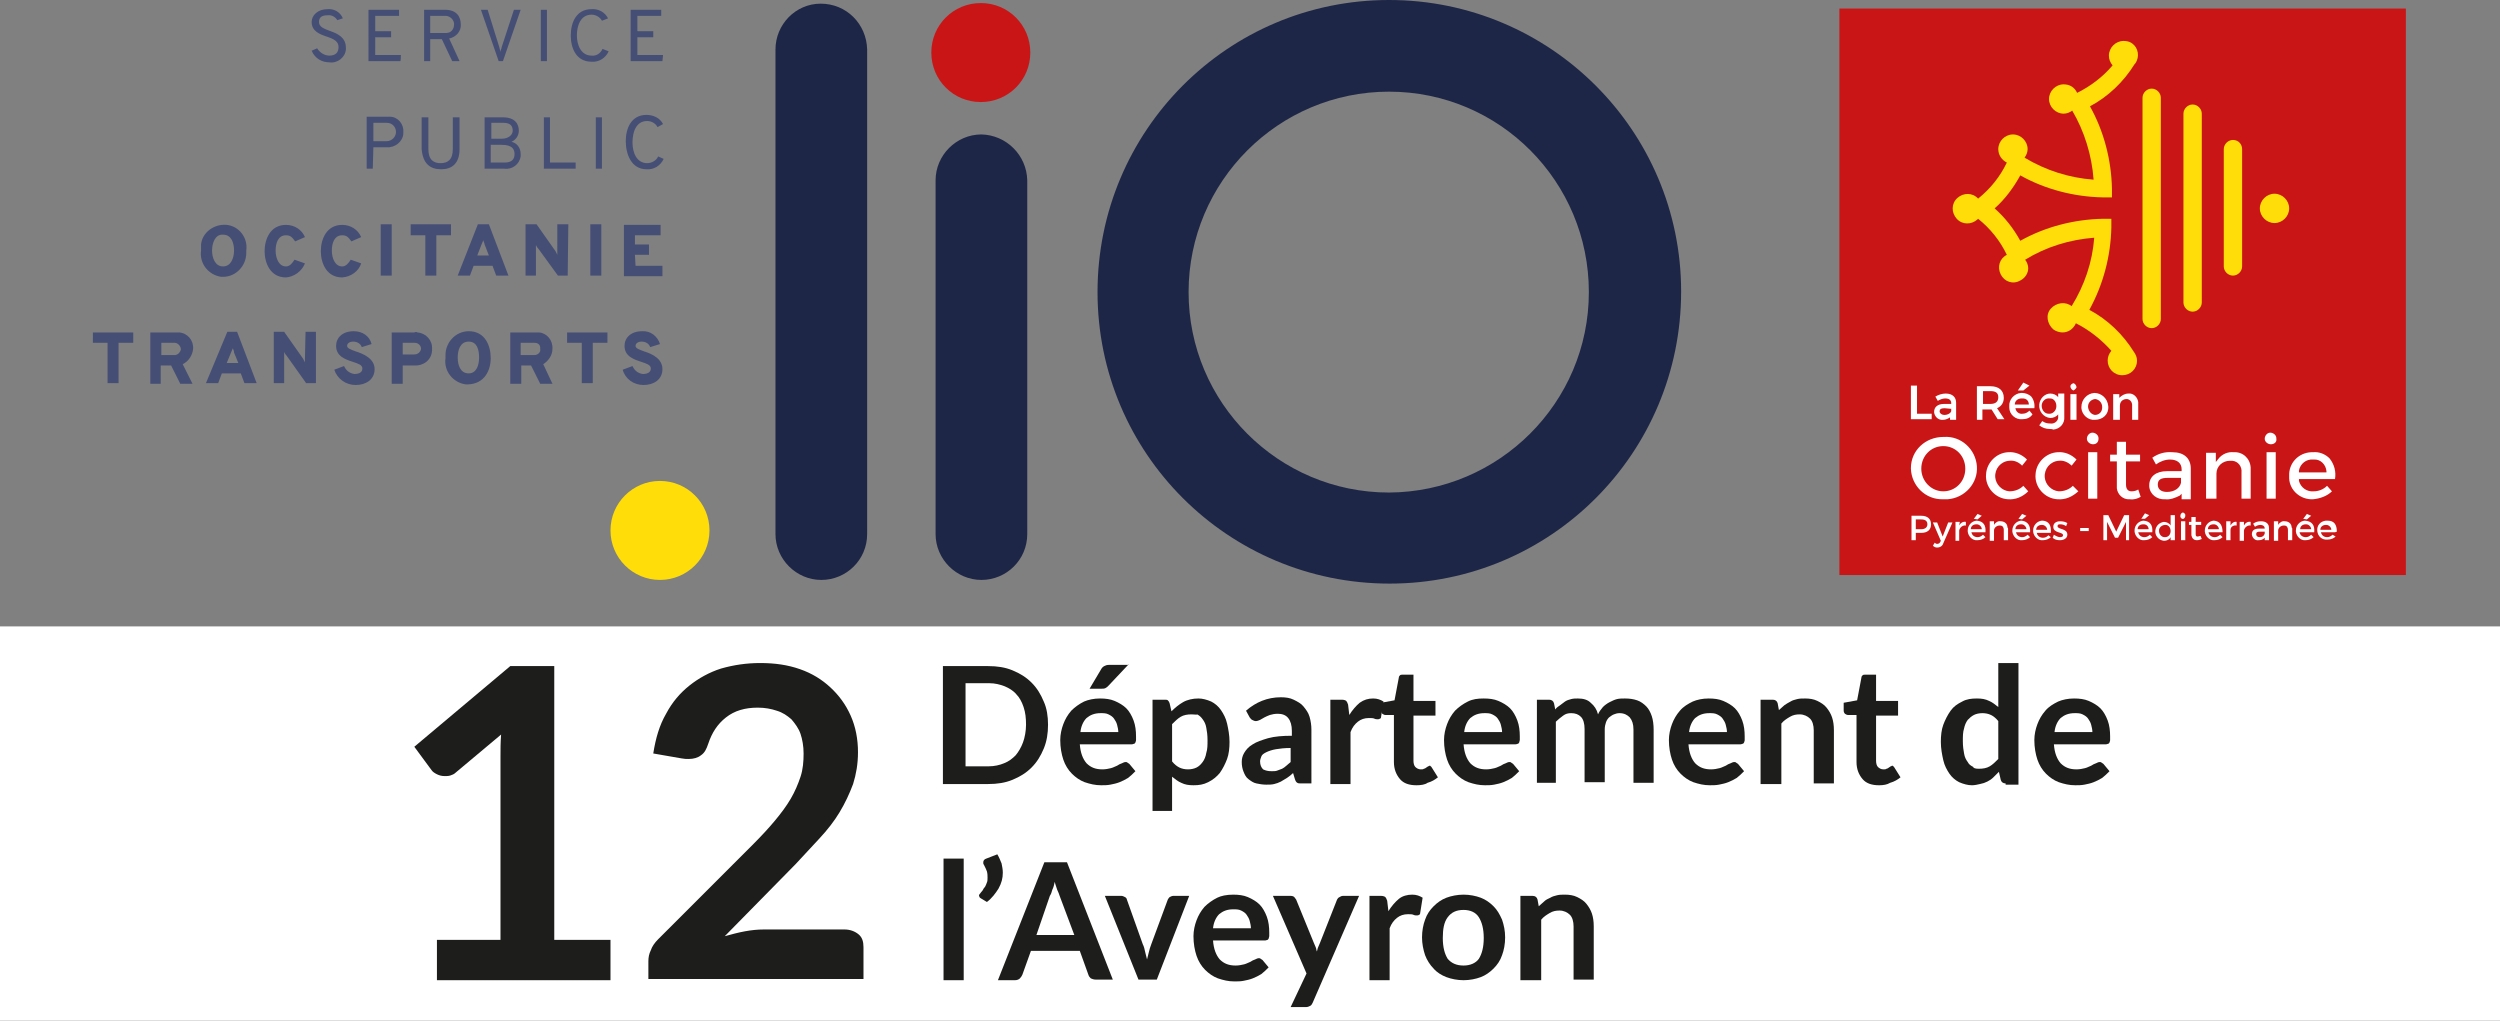 <?xml version="1.0" encoding="utf-8"?>
<!-- Generator: Adobe Illustrator 27.8.0, SVG Export Plug-In . SVG Version: 6.00 Build 0)  -->
<svg version="1.1" id="Calque_1" xmlns="http://www.w3.org/2000/svg" xmlns:xlink="http://www.w3.org/1999/xlink" x="0px" y="0px"
	 viewBox="0 0 409.1 167" style="enable-background:new 0 0 409.1 167;" xml:space="preserve">
<rect x="0" y="0" width="409.1" height="167" fill="#808080" stroke="none"/>
<style type="text/css">
	.st0{fill:#FFFFFF;}
	.st1{enable-background:new    ;}
	.st2{fill:#1D1D1B;}
	.st3{fill:#CA1517;}
	.st4{fill:#FFDD08;}
	.st5{fill:#454E75;}
	.st6{fill:#1D2646;}
</style>
<g id="a">
</g>
<g id="b">
	<g id="c">
		<rect y="102.5" class="st0" width="409.1" height="64.5"/>
	</g>
	<g id="d">
		<g id="e">
			<g class="st1">
				<path class="st2" d="M171.5,118.6c0,1.4-0.2,2.7-0.7,3.9c-0.5,1.2-1.1,2.2-2,3.1c-0.9,0.9-1.9,1.5-3.1,2c-1.2,0.5-2.5,0.7-4,0.7
					h-7.4v-19.3h7.4c1.5,0,2.8,0.2,4,0.7c1.2,0.5,2.2,1.1,3.1,2s1.5,1.9,2,3.1C171.3,115.9,171.5,117.2,171.5,118.6z M167.9,118.6
					c0-1.1-0.1-2-0.4-2.9s-0.7-1.6-1.2-2.1c-0.5-0.6-1.2-1-1.9-1.3c-0.8-0.3-1.6-0.5-2.5-0.5H158v13.6h3.8c0.9,0,1.8-0.2,2.5-0.5
					c0.8-0.3,1.4-0.8,1.9-1.3c0.5-0.6,0.9-1.3,1.2-2.1S167.9,119.6,167.9,118.6z"/>
			</g>
			<g class="st1">
				<path class="st2" d="M180,114.3c0.9,0,1.7,0.1,2.4,0.4s1.4,0.7,1.9,1.2c0.5,0.5,0.9,1.2,1.2,2c0.3,0.8,0.4,1.7,0.4,2.6
					c0,0.2,0,0.5,0,0.6c0,0.2-0.1,0.3-0.1,0.4c-0.1,0.1-0.1,0.2-0.2,0.2c-0.1,0-0.2,0.1-0.4,0.1h-8.5c0.1,1.4,0.5,2.4,1.1,3.1
					c0.7,0.7,1.5,1,2.6,1c0.5,0,1-0.1,1.4-0.2s0.7-0.3,1-0.4c0.3-0.2,0.5-0.3,0.8-0.4c0.2-0.1,0.4-0.2,0.6-0.2c0.1,0,0.2,0,0.3,0.1
					c0.1,0.1,0.2,0.1,0.3,0.2l1,1.2c-0.4,0.4-0.8,0.8-1.2,1.1c-0.5,0.3-0.9,0.5-1.4,0.7c-0.5,0.2-1,0.3-1.5,0.4
					c-0.5,0.1-1,0.1-1.5,0.1c-1,0-1.8-0.2-2.7-0.5c-0.8-0.3-1.5-0.8-2.1-1.4c-0.6-0.6-1.1-1.4-1.4-2.3c-0.3-0.9-0.5-2-0.5-3.2
					c0-0.9,0.2-1.8,0.5-2.6c0.3-0.8,0.7-1.5,1.3-2.2c0.6-0.6,1.3-1.1,2.1-1.5C178.1,114.5,179,114.3,180,114.3z M180.1,116.7
					c-1,0-1.7,0.3-2.3,0.8c-0.5,0.5-0.9,1.3-1,2.3h6.2c0-0.4-0.1-0.8-0.2-1.2s-0.3-0.7-0.5-1c-0.2-0.3-0.5-0.5-0.9-0.7
					S180.6,116.7,180.1,116.7z M184.7,108.7l-3.3,3.5c-0.2,0.2-0.3,0.3-0.5,0.4c-0.2,0.1-0.4,0.1-0.6,0.1h-2l1.9-3.2
					c0.1-0.2,0.3-0.4,0.5-0.5s0.4-0.2,0.8-0.2H184.7z"/>
				<path class="st2" d="M188.6,132.7v-18.2h2c0.2,0,0.4,0,0.5,0.1s0.2,0.2,0.3,0.5l0.3,1.3c0.6-0.6,1.2-1.1,1.9-1.5
					c0.7-0.4,1.6-0.6,2.5-0.6c0.7,0,1.4,0.2,2.1,0.5c0.6,0.3,1.2,0.8,1.6,1.4c0.4,0.6,0.8,1.3,1,2.2s0.4,1.9,0.4,3
					c0,1-0.1,2-0.4,2.8s-0.7,1.6-1.2,2.3c-0.5,0.6-1.1,1.1-1.9,1.5s-1.5,0.5-2.4,0.5c-0.8,0-1.4-0.1-2-0.4c-0.5-0.2-1-0.6-1.5-1v5.6
					H188.6z M195,116.9c-0.7,0-1.3,0.1-1.8,0.4c-0.5,0.3-0.9,0.7-1.4,1.2v6.1c0.4,0.5,0.8,0.8,1.2,1c0.4,0.2,0.9,0.3,1.4,0.3
					c0.5,0,1-0.1,1.4-0.3c0.4-0.2,0.7-0.5,1-0.9s0.5-0.9,0.6-1.5c0.2-0.6,0.2-1.3,0.2-2.1c0-0.8-0.1-1.5-0.2-2
					c-0.1-0.6-0.3-1-0.6-1.4c-0.2-0.3-0.5-0.6-0.9-0.8C195.9,117,195.5,116.9,195,116.9z"/>
				<path class="st2" d="M214.5,128.2H213c-0.3,0-0.6,0-0.7-0.1c-0.2-0.1-0.3-0.3-0.4-0.6l-0.3-1c-0.3,0.3-0.7,0.6-1,0.8
					c-0.3,0.2-0.7,0.4-1,0.6c-0.4,0.2-0.7,0.3-1.1,0.4c-0.4,0.1-0.8,0.1-1.3,0.1c-0.6,0-1.1-0.1-1.6-0.2s-0.9-0.4-1.3-0.7
					c-0.4-0.3-0.6-0.7-0.8-1.2s-0.3-1-0.3-1.6c0-0.5,0.1-1,0.4-1.5c0.3-0.5,0.7-1,1.4-1.4c0.6-0.4,1.5-0.7,2.5-1
					c1.1-0.3,2.4-0.4,3.9-0.4v-0.8c0-0.9-0.2-1.6-0.6-2.1s-1-0.7-1.7-0.7c-0.5,0-1,0.1-1.3,0.2s-0.7,0.3-0.9,0.4s-0.5,0.3-0.7,0.4
					s-0.5,0.2-0.7,0.2c-0.2,0-0.4-0.1-0.6-0.2c-0.2-0.1-0.3-0.3-0.4-0.4l-0.6-1.1c1.6-1.4,3.5-2.2,5.7-2.2c0.8,0,1.5,0.1,2.1,0.4
					c0.6,0.3,1.2,0.6,1.6,1.1s0.8,1,1,1.7c0.2,0.7,0.3,1.4,0.3,2.1V128.2z M208.1,126.2c0.3,0,0.7,0,0.9-0.1s0.6-0.2,0.8-0.3
					s0.5-0.3,0.7-0.5c0.2-0.2,0.5-0.4,0.7-0.6v-2.3c-1,0-1.8,0.1-2.4,0.2c-0.6,0.1-1.2,0.3-1.6,0.5c-0.4,0.2-0.7,0.4-0.8,0.7
					s-0.2,0.5-0.2,0.8c0,0.6,0.2,1,0.5,1.3C207.1,126.1,207.5,126.2,208.1,126.2z"/>
				<path class="st2" d="M217.7,128.2v-13.7h1.9c0.3,0,0.6,0.1,0.7,0.2s0.2,0.3,0.3,0.6l0.2,1.7c0.5-0.8,1.1-1.5,1.7-2
					c0.7-0.5,1.4-0.7,2.2-0.7c0.7,0,1.2,0.2,1.7,0.5l-0.4,2.5c0,0.2-0.1,0.3-0.2,0.3c-0.1,0.1-0.2,0.1-0.4,0.1c-0.1,0-0.3,0-0.5-0.1
					s-0.5-0.1-0.9-0.1c-0.7,0-1.3,0.2-1.8,0.6c-0.5,0.4-0.9,0.9-1.2,1.7v8.5H217.7z"/>
			</g>
			<g class="st1">
				<path class="st2" d="M231.8,128.5c-1.2,0-2.1-0.3-2.7-1s-1-1.6-1-2.8V117h-1.4c-0.2,0-0.3-0.1-0.5-0.2c-0.1-0.1-0.2-0.3-0.2-0.5
					V115l2.2-0.4l0.7-3.7c0-0.2,0.1-0.3,0.2-0.4c0.1-0.1,0.3-0.1,0.5-0.1h1.7v4.3h3.6v2.4h-3.6v7.4c0,0.4,0.1,0.8,0.3,1
					s0.5,0.4,0.9,0.4c0.2,0,0.4,0,0.5-0.1c0.1,0,0.3-0.1,0.4-0.2c0.1-0.1,0.2-0.1,0.3-0.2c0.1,0,0.2-0.1,0.2-0.1
					c0.1,0,0.2,0,0.2,0.1c0.1,0,0.1,0.1,0.2,0.2l1,1.6c-0.5,0.4-1,0.7-1.7,0.9C233.2,128.4,232.5,128.5,231.8,128.5z"/>
			</g>
			<g class="st1">
				<path class="st2" d="M242.8,114.3c0.9,0,1.7,0.1,2.4,0.4c0.7,0.3,1.4,0.7,1.9,1.2c0.5,0.5,0.9,1.2,1.2,2
					c0.3,0.8,0.4,1.7,0.4,2.6c0,0.2,0,0.5,0,0.6s-0.1,0.3-0.1,0.4c-0.1,0.1-0.1,0.2-0.2,0.2c-0.1,0-0.2,0.1-0.4,0.1h-8.5
					c0.1,1.4,0.5,2.4,1.1,3.1c0.7,0.7,1.5,1,2.6,1c0.5,0,1-0.1,1.4-0.2s0.7-0.3,1-0.4c0.3-0.2,0.5-0.3,0.8-0.4
					c0.2-0.1,0.4-0.2,0.6-0.2c0.1,0,0.2,0,0.3,0.1c0.1,0.1,0.2,0.1,0.3,0.2l1,1.2c-0.4,0.4-0.8,0.8-1.2,1.1
					c-0.5,0.3-0.9,0.5-1.4,0.7c-0.5,0.2-1,0.3-1.5,0.4s-1,0.1-1.5,0.1c-1,0-1.8-0.2-2.7-0.5c-0.8-0.3-1.5-0.8-2.1-1.4
					c-0.6-0.6-1.1-1.4-1.4-2.3c-0.3-0.9-0.5-2-0.5-3.2c0-0.9,0.2-1.8,0.5-2.6s0.7-1.5,1.3-2.2c0.6-0.6,1.3-1.1,2.1-1.5
					S241.8,114.3,242.8,114.3z M242.9,116.7c-1,0-1.7,0.3-2.3,0.8c-0.5,0.5-0.9,1.3-1,2.3h6.2c0-0.4-0.1-0.8-0.2-1.2
					c-0.1-0.4-0.3-0.7-0.5-1s-0.5-0.5-0.9-0.7S243.4,116.7,242.9,116.7z"/>
				<path class="st2" d="M251.5,128.2v-13.7h2c0.4,0,0.7,0.2,0.8,0.6l0.2,1c0.2-0.3,0.5-0.5,0.8-0.7s0.5-0.4,0.8-0.6s0.6-0.3,1-0.4
					s0.7-0.1,1.1-0.1c0.9,0,1.6,0.2,2.1,0.7c0.6,0.5,1,1.1,1.2,1.9c0.2-0.5,0.5-0.8,0.8-1.2c0.3-0.3,0.7-0.6,1.1-0.8
					c0.4-0.2,0.8-0.4,1.2-0.5c0.4-0.1,0.9-0.1,1.3-0.1c0.8,0,1.4,0.1,2,0.3c0.6,0.2,1.1,0.6,1.5,1c0.4,0.4,0.7,1,0.9,1.6
					c0.2,0.6,0.3,1.4,0.3,2.2v8.7h-3.3v-8.7c0-0.9-0.2-1.5-0.6-2c-0.4-0.4-0.9-0.7-1.7-0.7c-0.3,0-0.7,0.1-0.9,0.2
					c-0.3,0.1-0.5,0.3-0.8,0.5c-0.2,0.2-0.4,0.5-0.5,0.8c-0.1,0.3-0.2,0.7-0.2,1.1v8.7h-3.3v-8.7c0-0.9-0.2-1.6-0.6-2
					c-0.4-0.4-0.9-0.6-1.6-0.6c-0.5,0-0.9,0.1-1.3,0.4s-0.8,0.6-1.2,1v10H251.5z"/>
				<path class="st2" d="M279.6,114.3c0.9,0,1.7,0.1,2.4,0.4c0.7,0.3,1.4,0.7,1.9,1.2c0.5,0.5,0.9,1.2,1.2,2
					c0.3,0.8,0.4,1.7,0.4,2.6c0,0.2,0,0.5,0,0.6c0,0.2-0.1,0.3-0.1,0.4c-0.1,0.1-0.1,0.2-0.2,0.2s-0.2,0.1-0.4,0.1h-8.5
					c0.1,1.4,0.5,2.4,1.1,3.1c0.7,0.7,1.5,1,2.6,1c0.5,0,1-0.1,1.4-0.2s0.7-0.3,1-0.4c0.3-0.2,0.5-0.3,0.8-0.4
					c0.2-0.1,0.4-0.2,0.6-0.2c0.1,0,0.2,0,0.3,0.1c0.1,0.1,0.2,0.1,0.3,0.2l1,1.2c-0.4,0.4-0.8,0.8-1.2,1.1
					c-0.5,0.3-0.9,0.5-1.4,0.7c-0.5,0.2-1,0.3-1.5,0.4c-0.5,0.1-1,0.1-1.5,0.1c-1,0-1.8-0.2-2.7-0.5c-0.8-0.3-1.5-0.8-2.1-1.4
					c-0.6-0.6-1.1-1.4-1.4-2.3c-0.3-0.9-0.5-2-0.5-3.2c0-0.9,0.2-1.8,0.5-2.6c0.3-0.8,0.7-1.5,1.3-2.2s1.3-1.1,2.1-1.5
					C277.7,114.5,278.6,114.3,279.6,114.3z M279.7,116.7c-1,0-1.7,0.3-2.3,0.8c-0.5,0.5-0.9,1.3-1,2.3h6.2c0-0.4-0.1-0.8-0.2-1.2
					c-0.1-0.4-0.3-0.7-0.5-1c-0.2-0.3-0.5-0.5-0.9-0.7S280.2,116.7,279.7,116.7z"/>
			</g>
			<g class="st1">
				<path class="st2" d="M288.1,128.2v-13.7h2c0.4,0,0.7,0.2,0.8,0.6l0.2,1.1c0.3-0.3,0.6-0.5,0.9-0.8c0.3-0.2,0.6-0.4,1-0.6
					c0.3-0.2,0.7-0.3,1.1-0.4c0.4-0.1,0.8-0.1,1.3-0.1c0.7,0,1.4,0.1,2,0.4c0.6,0.3,1.1,0.6,1.5,1.1c0.4,0.5,0.7,1,0.9,1.6
					c0.2,0.6,0.3,1.3,0.3,2.1v8.7h-3.3v-8.7c0-0.8-0.2-1.5-0.6-1.9s-1-0.7-1.7-0.7c-0.6,0-1.1,0.1-1.6,0.4s-1,0.6-1.4,1.1v9.9H288.1
					z"/>
			</g>
			<g class="st1">
				<path class="st2" d="M307.5,128.5c-1.2,0-2.1-0.3-2.7-1s-1-1.6-1-2.8V117h-1.4c-0.2,0-0.3-0.1-0.5-0.2c-0.1-0.1-0.2-0.3-0.2-0.5
					V115l2.2-0.4l0.7-3.7c0-0.2,0.1-0.3,0.2-0.4c0.1-0.1,0.3-0.1,0.5-0.1h1.7v4.3h3.6v2.4h-3.6v7.4c0,0.4,0.1,0.8,0.3,1
					s0.5,0.4,0.9,0.4c0.2,0,0.4,0,0.5-0.1c0.1,0,0.3-0.1,0.4-0.2c0.1-0.1,0.2-0.1,0.3-0.2c0.1,0,0.2-0.1,0.2-0.1
					c0.1,0,0.2,0,0.2,0.1c0.1,0,0.1,0.1,0.2,0.2l1,1.6c-0.5,0.4-1,0.7-1.7,0.9C308.8,128.4,308.2,128.5,307.5,128.5z"/>
				<path class="st2" d="M328.2,128.2c-0.4,0-0.7-0.2-0.8-0.6l-0.3-1.3c-0.3,0.3-0.6,0.6-0.9,0.9c-0.3,0.3-0.6,0.5-1,0.7
					c-0.4,0.2-0.7,0.3-1.2,0.4c-0.4,0.1-0.9,0.2-1.3,0.2c-0.7,0-1.4-0.2-2.1-0.5c-0.6-0.3-1.2-0.8-1.6-1.4c-0.4-0.6-0.8-1.3-1-2.2
					s-0.4-1.9-0.4-3c0-1,0.1-2,0.4-2.8s0.7-1.6,1.2-2.3s1.1-1.1,1.9-1.5c0.7-0.4,1.5-0.5,2.4-0.5c0.8,0,1.4,0.1,2,0.4
					c0.5,0.2,1,0.6,1.5,1v-7.2h3.3v19.9H328.2z M323.8,125.8c0.7,0,1.3-0.1,1.8-0.4c0.5-0.3,0.9-0.7,1.4-1.2V118
					c-0.4-0.5-0.8-0.8-1.2-1c-0.4-0.2-0.9-0.3-1.4-0.3c-0.5,0-1,0.1-1.4,0.3c-0.4,0.2-0.7,0.5-1,0.8c-0.3,0.4-0.5,0.9-0.6,1.4
					c-0.2,0.6-0.2,1.3-0.2,2.1c0,0.8,0.1,1.5,0.2,2c0.1,0.6,0.3,1,0.6,1.4c0.2,0.4,0.5,0.6,0.9,0.8
					C322.9,125.7,323.3,125.8,323.8,125.8z"/>
				<path class="st2" d="M339.4,114.3c0.9,0,1.7,0.1,2.4,0.4c0.7,0.3,1.4,0.7,1.9,1.2c0.5,0.5,0.9,1.2,1.2,2
					c0.3,0.8,0.4,1.7,0.4,2.6c0,0.2,0,0.5,0,0.6c0,0.2-0.1,0.3-0.1,0.4c-0.1,0.1-0.1,0.2-0.2,0.2s-0.2,0.1-0.4,0.1h-8.5
					c0.1,1.4,0.5,2.4,1.1,3.1c0.7,0.7,1.5,1,2.6,1c0.5,0,1-0.1,1.4-0.2s0.7-0.3,1-0.4c0.3-0.2,0.5-0.3,0.8-0.4
					c0.2-0.1,0.4-0.2,0.6-0.2c0.1,0,0.2,0,0.3,0.1c0.1,0.1,0.2,0.1,0.3,0.2l1,1.2c-0.4,0.4-0.8,0.8-1.2,1.1
					c-0.5,0.3-0.9,0.5-1.4,0.7c-0.5,0.2-1,0.3-1.5,0.4c-0.5,0.1-1,0.1-1.5,0.1c-1,0-1.8-0.2-2.7-0.5c-0.8-0.3-1.5-0.8-2.1-1.4
					c-0.6-0.6-1.1-1.4-1.4-2.3c-0.3-0.9-0.5-2-0.5-3.2c0-0.9,0.2-1.8,0.5-2.6c0.3-0.8,0.7-1.5,1.3-2.2s1.3-1.1,2.1-1.5
					C337.5,114.5,338.4,114.3,339.4,114.3z M339.5,116.7c-1,0-1.7,0.3-2.3,0.8c-0.5,0.5-0.9,1.3-1,2.3h6.2c0-0.4-0.1-0.8-0.2-1.2
					c-0.1-0.4-0.3-0.7-0.5-1c-0.2-0.3-0.5-0.5-0.9-0.7S340,116.7,339.5,116.7z"/>
			</g>
			<g class="st1">
				<path class="st2" d="M157.7,140.5v19.9h-3.3v-19.9H157.7z"/>
			</g>
			<g class="st1">
				<path class="st2" d="M163.2,139.8c0.3,0.5,0.5,1,0.7,1.5c0.1,0.5,0.2,1,0.2,1.5c0,0.9-0.2,1.7-0.7,2.6c-0.5,0.8-1.1,1.6-1.9,2.2
					l-1-0.6c-0.1-0.1-0.2-0.1-0.2-0.2c0-0.1-0.1-0.1-0.1-0.2c0-0.2,0.1-0.3,0.2-0.4c0.1-0.1,0.2-0.3,0.4-0.5
					c0.1-0.2,0.2-0.4,0.4-0.6c0.1-0.2,0.2-0.4,0.3-0.7c0.1-0.2,0.1-0.5,0.1-0.8c0-0.3,0-0.6-0.1-1c-0.1-0.3-0.3-0.7-0.5-1.1
					c-0.1-0.1-0.1-0.2-0.1-0.4c0-0.3,0.2-0.5,0.5-0.6L163.2,139.8z"/>
			</g>
			<g class="st1">
				<path class="st2" d="M182.1,160.3h-2.8c-0.3,0-0.6-0.1-0.8-0.2c-0.2-0.2-0.3-0.3-0.4-0.6l-1.4-3.9h-8l-1.4,3.9
					c-0.1,0.2-0.2,0.4-0.4,0.6c-0.2,0.2-0.5,0.3-0.8,0.3h-2.8l7.6-19.3h3.7L182.1,160.3z M169.6,153h6.2l-2.4-6.4
					c-0.1-0.3-0.2-0.6-0.4-1c-0.1-0.4-0.3-0.8-0.4-1.3c-0.1,0.5-0.2,0.9-0.4,1.3c-0.1,0.4-0.2,0.7-0.4,1L169.6,153z"/>
			</g>
			<g class="st1">
				<path class="st2" d="M189.3,160.3h-3l-5.5-13.7h2.7c0.2,0,0.4,0.1,0.6,0.2c0.2,0.1,0.3,0.3,0.3,0.4l2.6,7.3
					c0.2,0.4,0.3,0.8,0.4,1.3c0.1,0.4,0.2,0.8,0.3,1.2c0.1-0.4,0.2-0.8,0.3-1.2c0.1-0.4,0.2-0.8,0.4-1.3l2.7-7.3
					c0.1-0.2,0.2-0.3,0.3-0.4c0.2-0.1,0.4-0.2,0.6-0.2h2.6L189.3,160.3z"/>
			</g>
			<g class="st1">
				<path class="st2" d="M201.8,146.4c0.9,0,1.7,0.1,2.4,0.4s1.4,0.7,1.9,1.2c0.5,0.5,0.9,1.2,1.2,2c0.3,0.8,0.4,1.7,0.4,2.6
					c0,0.2,0,0.5,0,0.6s-0.1,0.3-0.1,0.4c-0.1,0.1-0.1,0.2-0.2,0.2c-0.1,0-0.2,0.1-0.4,0.1h-8.5c0.1,1.4,0.5,2.4,1.1,3.1
					c0.7,0.7,1.5,1,2.6,1c0.5,0,1-0.1,1.4-0.2s0.7-0.3,1-0.4c0.3-0.2,0.5-0.3,0.8-0.4c0.2-0.1,0.4-0.2,0.6-0.2c0.1,0,0.2,0,0.3,0.1
					c0.1,0.1,0.2,0.1,0.3,0.2l1,1.2c-0.4,0.4-0.8,0.8-1.2,1.1c-0.5,0.3-0.9,0.5-1.4,0.7c-0.5,0.2-1,0.3-1.5,0.4
					c-0.5,0.1-1,0.1-1.5,0.1c-1,0-1.8-0.2-2.7-0.5c-0.8-0.3-1.5-0.8-2.1-1.4c-0.6-0.6-1.1-1.4-1.4-2.3c-0.3-0.9-0.5-2-0.5-3.2
					c0-0.9,0.2-1.8,0.5-2.6c0.3-0.8,0.7-1.5,1.3-2.2c0.6-0.6,1.3-1.1,2.1-1.5C199.8,146.6,200.7,146.4,201.8,146.4z M201.8,148.8
					c-1,0-1.7,0.3-2.3,0.8c-0.5,0.5-0.9,1.3-1,2.3h6.2c0-0.4-0.1-0.8-0.2-1.2s-0.3-0.7-0.5-1c-0.2-0.3-0.5-0.5-0.9-0.7
					S202.3,148.8,201.8,148.8z"/>
			</g>
			<g class="st1">
				<path class="st2" d="M214.8,164.1c-0.1,0.2-0.2,0.4-0.4,0.5c-0.2,0.1-0.4,0.2-0.7,0.2h-2.5l2.6-5.5l-5.5-12.7h2.9
					c0.3,0,0.5,0.1,0.6,0.2s0.2,0.3,0.3,0.4l2.9,7.1c0.1,0.2,0.2,0.5,0.3,0.7c0.1,0.2,0.1,0.5,0.2,0.7c0.1-0.3,0.1-0.5,0.2-0.7
					c0.1-0.2,0.2-0.5,0.3-0.7l2.8-7.1c0.1-0.2,0.2-0.3,0.4-0.4c0.2-0.1,0.3-0.2,0.6-0.2h2.6L214.8,164.1z"/>
			</g>
			<g class="st1">
				<path class="st2" d="M224.1,160.3v-13.7h1.9c0.3,0,0.6,0.1,0.7,0.2c0.1,0.1,0.2,0.3,0.3,0.6l0.2,1.7c0.5-0.8,1.1-1.5,1.7-2
					s1.4-0.7,2.2-0.7c0.7,0,1.2,0.2,1.7,0.5l-0.4,2.5c0,0.2-0.1,0.3-0.2,0.3c-0.1,0.1-0.2,0.1-0.4,0.1c-0.1,0-0.3,0-0.5-0.1
					c-0.2-0.1-0.5-0.1-0.9-0.1c-0.7,0-1.3,0.2-1.8,0.6s-0.9,0.9-1.2,1.7v8.5H224.1z"/>
			</g>
			<g class="st1">
				<path class="st2" d="M239.5,146.4c1,0,2,0.2,2.8,0.5c0.8,0.3,1.5,0.8,2.1,1.4c0.6,0.6,1,1.3,1.4,2.2c0.3,0.9,0.5,1.8,0.5,2.9
					c0,1.1-0.2,2.1-0.5,2.9c-0.3,0.9-0.8,1.6-1.4,2.2c-0.6,0.6-1.3,1.1-2.1,1.4c-0.8,0.3-1.8,0.5-2.8,0.5s-2-0.2-2.8-0.5
					c-0.8-0.3-1.6-0.8-2.1-1.4c-0.6-0.6-1.1-1.4-1.4-2.2c-0.3-0.9-0.5-1.9-0.5-2.9c0-1.1,0.2-2.1,0.5-2.9c0.3-0.9,0.8-1.6,1.4-2.2
					c0.6-0.6,1.3-1.1,2.1-1.4C237.5,146.6,238.5,146.4,239.5,146.4z M239.5,158c1.1,0,2-0.4,2.5-1.1c0.5-0.8,0.8-1.9,0.8-3.4
					c0-1.5-0.3-2.6-0.8-3.4c-0.5-0.8-1.4-1.2-2.5-1.2c-1.2,0-2,0.4-2.6,1.2c-0.6,0.8-0.8,1.9-0.8,3.4c0,1.5,0.3,2.6,0.8,3.4
					C237.5,157.6,238.3,158,239.5,158z"/>
				<path class="st2" d="M248.8,160.3v-13.7h2c0.4,0,0.7,0.2,0.8,0.6l0.2,1.1c0.3-0.3,0.6-0.5,0.9-0.8s0.6-0.4,1-0.6
					c0.3-0.2,0.7-0.3,1.1-0.4c0.4-0.1,0.8-0.1,1.3-0.1c0.7,0,1.4,0.1,2,0.4c0.6,0.3,1.1,0.6,1.5,1.1c0.4,0.5,0.7,1,0.9,1.6
					c0.2,0.6,0.3,1.3,0.3,2.1v8.7h-3.3v-8.7c0-0.8-0.2-1.5-0.6-1.9s-1-0.7-1.7-0.7c-0.6,0-1.1,0.1-1.6,0.4s-1,0.6-1.4,1.1v9.9H248.8
					z"/>
			</g>
			<g class="st1">
				<path class="st2" d="M71.5,153.8h10.4v-29.9c0-1.2,0-2.4,0.1-3.7l-7.4,6.2c-0.3,0.3-0.6,0.4-0.9,0.5c-0.3,0.1-0.6,0.1-0.9,0.1
					c-0.5,0-0.9-0.1-1.3-0.3c-0.4-0.2-0.7-0.4-0.9-0.7l-2.8-3.8L83.5,109h7.2v44.8h9.2v6.6H71.5V153.8z"/>
				<path class="st2" d="M124.4,108.5c2.4,0,4.5,0.3,6.5,1c2,0.7,3.6,1.7,5,3c1.4,1.3,2.5,2.8,3.3,4.6s1.2,3.8,1.2,6
					c0,1.9-0.3,3.6-0.8,5.2c-0.6,1.6-1.3,3.1-2.2,4.6c-0.9,1.5-2,2.9-3.3,4.3c-1.3,1.4-2.6,2.8-3.9,4.2l-11.6,11.8
					c1.1-0.3,2.2-0.6,3.3-0.8c1.1-0.2,2.1-0.3,3.1-0.3h13.2c0.9,0,1.7,0.3,2.3,0.8c0.6,0.5,0.8,1.2,0.8,2.1v5.2h-35.2v-2.9
					c0-0.6,0.1-1.2,0.4-1.8c0.2-0.6,0.6-1.2,1.2-1.8l15.6-15.6c1.3-1.3,2.5-2.6,3.5-3.8c1-1.2,1.9-2.4,2.6-3.6
					c0.7-1.2,1.2-2.4,1.6-3.6c0.4-1.2,0.5-2.5,0.5-3.8c0-1.2-0.2-2.3-0.5-3.2s-0.9-1.7-1.5-2.4c-0.7-0.6-1.4-1.1-2.4-1.4
					c-0.9-0.3-1.9-0.5-3.1-0.5c-2.1,0-3.8,0.5-5.2,1.6c-1.4,1.1-2.3,2.5-2.9,4.3c-0.3,0.9-0.6,1.5-1.2,1.9c-0.5,0.4-1.2,0.6-2,0.6
					c-0.4,0-0.7,0-1.2-0.1l-4.6-0.8c0.4-2.5,1-4.6,2.1-6.5c1-1.9,2.3-3.4,3.8-4.6c1.5-1.2,3.3-2.2,5.2-2.8
					C120.1,108.8,122.2,108.5,124.4,108.5z"/>
			</g>
		</g>
	</g>
	<g id="f">
		<g id="g">
			<path class="st3" d="M301,1.4h92.7v92.7H301V1.4z"/>
			<path class="st4" d="M352.1,14.5c-0.8,0-1.5,0.7-1.5,1.5v36.2c0,0.8,0.7,1.5,1.5,1.5c0.8,0,1.5-0.7,1.5-1.5l0,0V16
				C353.6,15.2,352.9,14.5,352.1,14.5L352.1,14.5 M358.8,17.1c-0.8,0-1.5,0.7-1.5,1.5v30.9c0,0.8,0.7,1.5,1.5,1.5
				c0.8,0,1.5-0.7,1.5-1.5l0,0V18.6C360.3,17.8,359.6,17.1,358.8,17.1L358.8,17.1 M365.4,22.9c-0.8,0-1.5,0.7-1.5,1.5l0,0v19.2
				c0,0.8,0.7,1.5,1.5,1.5c0.8,0,1.5-0.7,1.5-1.5l0,0V24.4C366.9,23.6,366.3,22.9,365.4,22.9L365.4,22.9 M372.2,31.7
				c-1.3,0-2.4,1.1-2.4,2.4s1.1,2.4,2.4,2.4c1.3,0,2.4-1.1,2.4-2.4S373.5,31.7,372.2,31.7L372.2,31.7 M349.4,10.4
				c0.8-1.1,0.5-2.6-0.5-3.3c-0.4-0.3-0.9-0.4-1.4-0.4c-1.3,0-2.4,1.1-2.4,2.4c0,0.6,0.2,1.1,0.6,1.6c-1.6,1.9-3.6,3.4-5.8,4.5
				c-0.4-0.9-1.2-1.4-2.2-1.4c-1.3,0-2.4,1.1-2.4,2.4c0,1.3,1.1,2.4,2.4,2.4c0.5,0,1-0.2,1.4-0.5c2,3.4,3.2,7.3,3.5,11.3
				c-4-0.3-7.8-1.5-11.3-3.6c0.3-0.4,0.5-0.9,0.5-1.4c0-1.3-1.1-2.4-2.4-2.4s-2.4,1.1-2.4,2.4c0,1,0.6,1.8,1.4,2.2
				c-1.1,2.3-2.7,4.3-4.7,5.9c-0.9-1-2.4-1-3.4-0.1c-1,0.9-1,2.4-0.1,3.4s2.4,1,3.4,0.1c0,0,0.1-0.1,0.1-0.1c2,1.6,3.6,3.6,4.7,5.9
				c-1.2,0.6-1.6,2-1,3.2c0.6,1.2,2,1.7,3.2,1c0.8-0.4,1.3-1.2,1.3-2c0-0.5-0.2-1-0.5-1.4c3.4-2.1,7.3-3.3,11.3-3.6
				c-0.3,4-1.6,7.8-3.7,11.2c-1-0.8-2.5-0.6-3.4,0.4s-0.6,2.5,0.4,3.4c0.4,0.3,1,0.5,1.5,0.5c1,0,1.8-0.6,2.2-1.5
				c2.2,1.1,4.2,2.7,5.8,4.5c-0.4,0.5-0.6,1-0.6,1.6c0,1.3,1,2.4,2.4,2.4c1.3,0,2.4-1,2.4-2.4c0-0.5-0.2-1-0.5-1.4
				c-1.8-2.9-4.3-5.3-7.3-6.9c2.3-4.2,3.5-8.8,3.6-13.5v-1.4h-1.4c-4.7,0.1-9.4,1.3-13.5,3.6c-1.1-2-2.5-3.8-4.2-5.3
				c1.7-1.5,3.1-3.4,4.2-5.4c4.1,2.3,8.8,3.5,13.5,3.6h1.5v-1.4c-0.1-4.7-1.3-9.4-3.6-13.5c3-1.6,5.5-4,7.3-6.9"/>
			<path class="st0" d="M318,73c-2,0-3.6,1.6-3.6,3.7c0,2,1.6,3.7,3.6,3.7c2,0,3.6-1.6,3.6-3.7v0C321.6,74.6,320,73,318,73
				C318,73,318,73,318,73 M318,81.7c-2.9,0.1-5.2-2.2-5.3-5v-0.1c0-2.9,2.4-5.1,5.3-5.1h0.1c2.8-0.2,5.2,2,5.4,4.8
				c0.2,2.8-2,5.2-4.8,5.4C318.4,81.7,318.2,81.7,318,81.7 M328.6,81.7c-2.1-0.1-3.8-2-3.6-4.1c0.1-1.9,1.7-3.5,3.6-3.6
				c1.2-0.1,2.3,0.4,3.1,1.2l-0.8,1c-0.6-0.6-1.3-0.9-2.1-0.8c-1.4,0.1-2.4,1.3-2.3,2.7c0.1,1.2,1.1,2.2,2.3,2.3
				c0.9,0,1.7-0.3,2.3-0.9l0.8,0.9C331,81.3,329.8,81.8,328.6,81.7 M336.7,81.7c-2.1-0.1-3.8-2-3.6-4.1c0.1-1.9,1.7-3.5,3.6-3.6
				c1.2-0.1,2.3,0.4,3.1,1.2l-0.8,1c-0.6-0.6-1.4-0.9-2.1-0.8c-1.4,0.1-2.4,1.3-2.3,2.7c0.1,1.2,1.1,2.2,2.3,2.3
				c0.9,0,1.7-0.3,2.3-0.9l0.9,0.9C339.1,81.3,338,81.8,336.7,81.7 M342.5,72.7c-0.5,0-1-0.4-1-0.9s0.4-1,0.9-1s1,0.4,1,0.9
				c0,0,0,0,0,0.1C343.4,72.3,343.1,72.7,342.5,72.7C342.5,72.7,342.5,72.7,342.5,72.7 M341.7,74h1.5v7.6h-1.5V74z M348.5,81.7
				c-1.1,0.1-2-0.8-2.1-1.8c0-0.1,0-0.2,0-0.3v-4.1h-1.1v-1.1h1.1v-2.1h1.5v2.1h2.3v1.1h-2.3v3.8c0,0.7,0.3,1.1,0.9,1.1
				c0.4,0,0.8-0.1,1.1-0.3l0.4,1.2C349.8,81.6,349.2,81.8,348.5,81.7 M354.7,78.2c-1.1,0-1.6,0.3-1.6,1.1s0.6,1.2,1.5,1.2
				c1.2,0,2.1-0.6,2.3-1.5v-0.8H354.7z M354.3,81.7c-1.3,0.1-2.5-0.8-2.6-2.1c0-0.1,0-0.1,0-0.2c0-1.4,1.1-2.3,2.9-2.3h2.4v-0.3
				c0-1-0.7-1.6-1.9-1.6c-0.8,0-1.6,0.3-2.3,0.8l-0.6-1.1c1-0.7,2.1-1,3.3-0.9c1.9,0,3,1,3,2.7v5h-1.5v-0.9l-0.3,0.3
				C355.9,81.5,355.1,81.8,354.3,81.7 M366.8,81.6v-4.3c0.1-0.9-0.5-1.8-1.5-1.9c-0.1,0-0.3,0-0.4,0c-1.2,0-2.2,0.9-2.2,2.1v4.1H361
				v-7.5h1.6v1.5l0.4-0.5c0.6-0.8,1.6-1.2,2.5-1.1c1.5-0.1,2.7,1,2.8,2.5c0,0.2,0,0.3,0,0.4v4.7L366.8,81.6L366.8,81.6z M371.6,72.7
				c-0.5,0-1-0.4-1-0.9s0.4-1,0.9-1s1,0.4,1,0.9c0,0,0,0,0,0.1C372.6,72.3,372.2,72.7,371.6,72.7C371.7,72.7,371.6,72.7,371.6,72.7
				 M370.9,74h1.5v7.6h-1.5V74z M378.5,75.2c-1.1-0.1-2.1,0.7-2.3,1.8v0.3h4.5v-0.2c-0.1-1.1-1-2-2.1-1.9
				C378.6,75.2,378.6,75.2,378.5,75.2 M378.5,81.7c-2,0.1-3.8-1.4-3.9-3.4c0-0.1,0-0.3,0-0.4c-0.1-2.1,1.5-3.8,3.6-3.9
				c0.1,0,0.2,0,0.3,0c1-0.1,2,0.3,2.7,1c0.8,1,1.1,2.2,0.9,3.4h-5.9v0.3c0.3,1.1,1.3,1.8,2.4,1.7c0.8,0,1.6-0.3,2.2-0.9l0.8,0.9
				C380.8,81.2,379.6,81.6,378.5,81.7 M312.7,68.6l0-5.5l1,0v4.6l2.4,0l0,0.9H312.7L312.7,68.6z M318.2,66.8c-0.6,0-0.8,0.2-0.8,0.5
				s0.3,0.6,0.8,0.6s1.1-0.3,1.1-0.7v-0.3L318.2,66.8L318.2,66.8z M318,68.7c-0.8,0.1-1.4-0.5-1.5-1.2c0,0,0-0.1,0-0.1
				c0-0.8,0.6-1.3,1.6-1.3h1.2V66c0-0.5-0.3-0.8-1-0.8c-0.4,0-0.9,0.2-1.2,0.4l-0.4-0.7c0.5-0.3,1.1-0.5,1.7-0.5
				c1.1,0,1.7,0.6,1.7,1.5v2.8h-1v-0.4C318.8,68.5,318.4,68.7,318,68.7 M324.5,66.1h1.2c0.9,0,1.3-0.4,1.3-1.1s-0.4-1-1.3-1h-1.2
				V66.1z M323.5,68.7v-5.5h2.2c1.4,0,2.2,0.7,2.2,1.9c0,0.8-0.4,1.4-1.1,1.7l1.2,1.8h-1.1l-1-1.6h-1.5v1.7L323.5,68.7L323.5,68.7z
				 M330.2,63.9l0.9-1.3l1,0.5l-1,0.8C331,63.9,330.2,63.9,330.2,63.9z M330.8,65.2c-0.6,0-1.1,0.4-1.1,1h2.3c0-0.6-0.4-1-1-1
				C331,65.2,330.9,65.2,330.8,65.2 M330.9,68.6c-1.1,0.1-2.1-0.8-2.1-1.9c0-0.1,0-0.2,0-0.2c-0.1-1.1,0.8-2.1,1.9-2.2
				c0.1,0,0.1,0,0.2,0c0.5,0,1.1,0.2,1.5,0.6c0.4,0.5,0.6,1.2,0.5,1.9h-3.1c0.1,0.6,0.6,1,1.2,0.9c0.4,0,0.8-0.2,1.1-0.5l0.5,0.6
				C332.2,68.4,331.6,68.6,330.9,68.6 M335.4,65.2c-0.7-0.1-1.3,0.5-1.3,1.2s0.5,1.3,1.1,1.3c0.7,0.1,1.3-0.5,1.3-1.2
				c0,0,0-0.1,0-0.1c0-0.6-0.4-1.2-1-1.2C335.5,65.2,335.5,65.2,335.4,65.2 M335.4,70.2c-0.6,0-1.2-0.2-1.7-0.6l0.5-0.7
				c0.4,0.3,0.8,0.4,1.3,0.4c0.6,0.1,1.2-0.3,1.3-0.9c0-0.1,0-0.1,0-0.2v-0.4c-0.3,0.4-0.8,0.6-1.3,0.6c-1.1-0.1-1.9-1.1-1.8-2.2
				c0.1-1,0.9-1.8,1.8-1.8c0.5,0,1,0.2,1.3,0.6v-0.6h1v3.8c0.1,1.1-0.7,2-1.8,2.1C335.8,70.2,335.6,70.2,335.4,70.2 M339.3,63.9
				c-0.3-0.1-0.5-0.4-0.5-0.7c0-0.2,0.2-0.4,0.5-0.5c0.3,0.1,0.5,0.4,0.5,0.7C339.7,63.6,339.5,63.8,339.3,63.9 M338.8,68.7v-4.2h1
				v4.2L338.8,68.7z M342.8,65.3c-0.7,0.1-1.2,0.7-1.1,1.4c0.1,0.6,0.5,1.1,1.1,1.2c0.7,0,1.2-0.5,1.2-1.2c0,0,0-0.1,0-0.1
				c0-0.7-0.5-1.2-1.1-1.3C342.9,65.3,342.8,65.3,342.8,65.3 M342.8,68.7c-1.1,0.1-2.1-0.8-2.2-1.9c0-0.1,0-0.2,0-0.2
				c0-1.2,0.9-2.2,2.1-2.3c1.2,0,2.2,0.9,2.3,2.2S344.1,68.7,342.8,68.7L342.8,68.7 M345.8,68.7v-4.2h1v0.6c0.4-0.4,0.9-0.7,1.5-0.7
				c0.8-0.1,1.5,0.6,1.6,1.4c0,0.1,0,0.2,0,0.3v2.6h-1v-2.4c0-0.5-0.3-0.9-0.8-1c0,0-0.1,0-0.1,0c-0.6,0-1.1,0.4-1.1,1.1v2.3
				L345.8,68.7L345.8,68.7z M313.5,86.6h0.9c0.6,0,1-0.3,1-0.8s-0.3-0.8-1-0.8h-0.9V86.6z M314.4,84.4c1,0,1.6,0.5,1.6,1.4
				s-0.6,1.4-1.6,1.4h-0.9v1.2h-0.7v-4L314.4,84.4z M318,88.9c-0.1,0.4-0.5,0.7-1,0.7c-0.3,0-0.5-0.1-0.7-0.3l0.3-0.5
				c0.1,0.1,0.2,0.2,0.4,0.2c0.2,0,0.4-0.1,0.5-0.3l0.1-0.2l-1.3-3h0.7l0.9,2.3l0.9-2.3h0.7L318,88.9L318,88.9z M320.6,86
				c0.2-0.4,0.6-0.7,1.1-0.6V86c-0.5-0.1-1,0.3-1.1,0.8c0,0,0,0.1,0,0.1v1.6h-0.6v-3.1h0.7L320.6,86L320.6,86z M323,84.9l0.6-0.8
				l0.7,0.3l-0.7,0.6L323,84.9L323,84.9z M324.3,86.6c0-0.4-0.4-0.8-0.8-0.8c0,0,0,0-0.1,0c-0.5,0-0.9,0.3-0.9,0.8L324.3,86.6
				L324.3,86.6z M324.9,87.1h-2.3c0.1,0.5,0.5,0.8,1,0.8c0.3,0,0.6-0.1,0.9-0.4l0.4,0.4c-0.3,0.3-0.8,0.5-1.3,0.5
				c-0.8,0.1-1.5-0.6-1.6-1.4c0-0.1,0-0.1,0-0.2c0-0.8,0.6-1.5,1.4-1.6c0,0,0.1,0,0.1,0C324.6,85.3,325,86,324.9,87.1 M328.6,86.5
				v1.9h-0.7v-1.7c0-0.4-0.2-0.7-0.6-0.7c0,0-0.1,0-0.1,0c-0.5,0-0.9,0.4-0.9,0.8l0,0v1.7h-0.7v-3.2h0.7v0.6
				c0.2-0.4,0.7-0.7,1.1-0.6c0.6,0,1.1,0.4,1.1,1C328.6,86.4,328.6,86.5,328.6,86.5 M330.3,84.9l0.6-0.8l0.7,0.3l-0.7,0.6
				L330.3,84.9L330.3,84.9z M331.6,86.6c0-0.4-0.4-0.8-0.8-0.8c0,0,0,0-0.1,0c-0.5,0-0.9,0.3-0.9,0.8L331.6,86.6L331.6,86.6z
				 M332.2,87.1h-2.3c0.1,0.5,0.5,0.8,1,0.8c0.3,0,0.6-0.1,0.9-0.4l0.4,0.4c-0.3,0.3-0.8,0.5-1.3,0.5c-0.8,0.1-1.5-0.6-1.6-1.4
				c0-0.1,0-0.1,0-0.2c0-0.8,0.6-1.5,1.4-1.6c0,0,0.1,0,0.1,0C331.8,85.3,332.3,86,332.2,87.1 M335,86.7c0-0.4-0.4-0.8-0.8-0.8
				c0,0,0,0-0.1,0c-0.5,0-0.9,0.3-0.9,0.8L335,86.7L335,86.7z M335.6,87.2h-2.3c0.1,0.5,0.5,0.8,1,0.8c0.3,0,0.6-0.1,0.9-0.4
				l0.4,0.3c-0.3,0.3-0.8,0.5-1.3,0.5c-0.8,0.1-1.5-0.6-1.6-1.4c0-0.1,0-0.1,0-0.2c0-0.8,0.6-1.5,1.4-1.6c0,0,0.1,0,0.2,0
				C335.3,85.3,335.7,86,335.6,87.2 M338.3,85.6l-0.2,0.5c-0.3-0.2-0.6-0.3-0.9-0.3c-0.3,0-0.5,0-0.5,0.3c0,0.6,1.6,0.3,1.6,1.4
				c0,0.6-0.6,0.9-1.2,0.9c-0.5,0-0.9-0.1-1.2-0.4l0.2-0.5c0.3,0.2,0.7,0.4,1,0.4c0.3,0,0.5-0.1,0.5-0.3c0-0.6-1.6-0.3-1.6-1.4
				c0-0.6,0.5-0.9,1.1-0.9C337.6,85.3,338,85.4,338.3,85.6 M340.4,86.4h1.4v0.5h-1.4V86.4z M347.9,88.4v-3l-1.3,2.6h-0.5l-1.3-2.6v3
				h-0.6v-4.1h0.8l1.3,2.7l1.3-2.7h0.8v4.1H347.9L347.9,88.4z M350.4,84.9L351,84l0.7,0.3l-0.7,0.6L350.4,84.9L350.4,84.9z
				 M351.6,86.6c0-0.4-0.3-0.8-0.8-0.8c0,0-0.1,0-0.1,0c-0.5,0-0.9,0.3-0.9,0.8L351.6,86.6L351.6,86.6z M352.2,87.1h-2.3
				c0.1,0.5,0.5,0.8,1,0.8c0.3,0,0.6-0.1,0.9-0.4l0.4,0.4c-0.3,0.3-0.8,0.5-1.3,0.5c-0.8,0.1-1.5-0.6-1.6-1.4c0-0.1,0-0.1,0-0.2
				c0-0.8,0.6-1.5,1.4-1.6c0,0,0.1,0,0.1,0C351.9,85.3,352.3,86,352.2,87.1 M355.2,86.9c0-0.5-0.3-1-0.8-1c0,0-0.1,0-0.1,0
				c-0.5,0-1,0.4-1,0.9c0,0,0,0.1,0,0.1c0,0.5,0.4,1,0.9,1c0,0,0.1,0,0.1,0C354.8,87.9,355.2,87.5,355.2,86.9
				C355.2,86.9,355.2,86.9,355.2,86.9 M355.9,88.4h-0.7v-0.5c-0.2,0.4-0.6,0.6-1.1,0.6c-0.9-0.1-1.5-0.9-1.4-1.7
				c0.1-0.8,0.7-1.3,1.4-1.4c0.4,0,0.9,0.2,1.1,0.6v-1.7h0.7L355.9,88.4L355.9,88.4z M356.9,85.3h0.7v3.1h-0.7V85.3z M357.6,84.4
				c0,0.2-0.1,0.4-0.3,0.5c-0.2,0.1-0.4-0.1-0.5-0.3c0-0.1,0-0.1,0-0.2c0-0.2,0.1-0.4,0.3-0.5c0.2-0.1,0.4,0.1,0.5,0.3
				C357.6,84.3,357.6,84.4,357.6,84.4 M360.3,88.2c-0.2,0.1-0.5,0.2-0.8,0.2c-0.5,0-0.8-0.3-0.9-0.8c0,0,0-0.1,0-0.1v-1.6h-0.4v-0.5
				h0.4v-0.8h0.7v0.8h0.9v0.5h-0.9v1.5c0,0.3,0.1,0.4,0.3,0.4c0.2,0,0.3-0.1,0.5-0.1L360.3,88.2L360.3,88.2z M363.1,86.6
				c0-0.4-0.4-0.8-0.8-0.8c0,0,0,0-0.1,0c-0.5,0-0.9,0.3-0.9,0.8L363.1,86.6L363.1,86.6z M363.7,87.1h-2.3c0.1,0.5,0.5,0.8,1,0.8
				c0.3,0,0.6-0.1,0.9-0.4l0.4,0.4c-0.3,0.3-0.8,0.5-1.3,0.5c-0.8,0.1-1.5-0.6-1.6-1.4c0-0.1,0-0.1,0-0.2c0-0.8,0.6-1.5,1.4-1.6
				c0,0,0.1,0,0.1,0C363.3,85.3,363.7,86,363.7,87.1 M365,86c0.2-0.4,0.6-0.7,1-0.6V86c-0.5-0.1-1,0.2-1,0.7c0,0,0,0.1,0,0.1v1.6
				h-0.7v-3.1h0.7L365,86L365,86z M367.2,86c0.2-0.4,0.6-0.7,1.1-0.6V86c-0.5-0.1-1,0.3-1.1,0.8c0,0,0,0.1,0,0.1v1.6h-0.7v-3.1h0.7
				L367.2,86L367.2,86z M370.6,87.3v-0.3h-0.8c-0.4,0-0.6,0.1-0.6,0.4s0.2,0.5,0.6,0.5S370.5,87.7,370.6,87.3 M370.6,88
				c-0.3,0.3-0.6,0.4-1,0.4c-0.5,0.1-1-0.3-1.1-0.9c0,0,0-0.1,0-0.1c0-0.6,0.4-0.9,1.2-0.9h0.9c0-0.4-0.3-0.6-0.7-0.6
				c-0.3,0-0.6,0.1-0.9,0.3l-0.3-0.5c0.4-0.3,0.8-0.4,1.3-0.4c0.8,0,1.3,0.4,1.3,1.1v2h-0.7L370.6,88L370.6,88z M375.1,86.5v1.9
				h-0.7v-1.7c0-0.4-0.2-0.7-0.6-0.7c0,0-0.1,0-0.1,0c-0.5,0-0.9,0.4-0.9,0.8v1.7h-0.7v-3.2h0.7v0.6c0.2-0.4,0.7-0.7,1.1-0.6
				c0.6,0,1.1,0.4,1.1,1C375.1,86.4,375.1,86.5,375.1,86.5 M376.9,84.9l0.6-0.8l0.7,0.3l-0.7,0.6L376.9,84.9L376.9,84.9z
				 M378.2,86.6c0-0.4-0.4-0.8-0.8-0.8c0,0,0,0-0.1,0c-0.5,0-0.9,0.3-0.9,0.8L378.2,86.6L378.2,86.6z M378.7,87.1h-2.4
				c0.1,0.5,0.5,0.8,1,0.8c0.3,0,0.6-0.1,0.9-0.4l0.4,0.4c-0.3,0.3-0.8,0.5-1.3,0.5c-0.8,0.1-1.5-0.6-1.6-1.4c0-0.1,0-0.1,0-0.2
				c0-0.8,0.6-1.5,1.4-1.6c0,0,0.1,0,0.1,0C378.4,85.3,378.8,86,378.7,87.1 M381.5,86.7c0-0.4-0.4-0.8-0.8-0.8c0,0,0,0-0.1,0
				c-0.5,0-0.9,0.3-0.9,0.8L381.5,86.7L381.5,86.7z M382.1,87.1h-2.3c0.1,0.5,0.5,0.8,1,0.8c0.3,0,0.6-0.1,0.9-0.4l0.5,0.3
				c-0.3,0.3-0.8,0.5-1.3,0.5c-0.9,0.1-1.6-0.5-1.7-1.4c-0.1-0.9,0.5-1.6,1.4-1.7c0.1,0,0.2,0,0.3,0c1.1,0,1.5,0.7,1.5,1.8"/>
			<path class="st5" d="M36.5,45.3c2.1,0,3.8-1.8,3.8-3.9c0-0.1,0-0.3,0-0.4c0.3-2.1-1.2-4-3.2-4.2s-4,1.2-4.2,3.2c0,0.3,0,0.7,0,1
				c-0.3,2.1,1.2,4,3.3,4.3C36.3,45.3,36.4,45.3,36.5,45.3L36.5,45.3z M36.5,38.4c1.4,0,1.8,1.4,1.8,2.6s-0.5,2.6-1.8,2.6
				s-1.8-1.4-1.8-2.6S35.2,38.3,36.5,38.4L36.5,38.4z M49.9,43.1l-1.7-0.6c-0.4,0.6-0.8,1.1-1.4,1.1c-1.2,0-1.7-1.4-1.7-2.6
				s0.4-2.5,1.7-2.5c0.7,0,1,0.3,1.5,1l1.6-0.7c-0.5-1.2-1.7-2-3.1-2c-2.6,0-3.5,2.4-3.5,4.3s0.9,4.3,3.5,4.3
				C48.1,45.3,49.4,44.4,49.9,43.1z M59.1,43.1l-1.7-0.6c-0.4,0.6-0.8,1.1-1.4,1.1c-1.2,0-1.7-1.4-1.7-2.6s0.4-2.5,1.7-2.5
				c0.7,0,1,0.3,1.5,1l1.6-0.7c-0.5-1.2-1.7-2-3.1-2c-2.6,0-3.5,2.4-3.5,4.3s0.9,4.3,3.5,4.3C57.4,45.3,58.7,44.4,59.1,43.1
				L59.1,43.1z M62.3,36.7h1.8v8.4h-1.8V36.7z M73.8,36.7h-6.6v1.8h2.4v6.6h1.8v-6.6h2.4L73.8,36.7L73.8,36.7z M78.2,36.7l-3.3,8.4
				h2l0.6-1.6h3.1l0.6,1.6h2L80,36.7H78.2L78.2,36.7z M78.1,41.8l0.7-1.8c0.1-0.2,0.2-0.5,0.3-0.7c0,0.2,0.2,0.5,0.2,0.7l0.7,1.8
				H78.1z M93,36.7h-1.8v5c-0.1-0.2-0.2-0.4-0.3-0.6l-3.1-4.4H86v8.4h1.7v-4.4c0-0.2,0-0.4,0-0.6c0.1,0.2,0.2,0.4,0.4,0.6l3.2,4.4
				h1.6C92.9,45.1,93,36.7,93,36.7z M96.6,36.7h1.8v8.4h-1.8V36.7z M103.9,41.7h2.3V40h-2.3v-1.5h4.2v-1.7h-6v8.4h6.3v-1.7h-4.4
				L103.9,41.7L103.9,41.7z M15.2,56.1h2.4v6.6h1.8v-6.6h2.4v-1.7h-6.6L15.2,56.1L15.2,56.1z M31.6,57.1c0.1-1.4-0.9-2.6-2.3-2.7
				c-0.2,0-0.4,0-0.6,0h-4.1v8.4h1.7v-3H28l1.5,3h2l-1.6-3.2C30.9,59.1,31.5,58.1,31.6,57.1L31.6,57.1z M28.7,58.1h-2.3v-2h2.3
				c0.5,0.1,0.9,0.6,0.9,1.1C29.5,57.6,29.2,58,28.7,58.1z M37.2,54.3l-3.5,8.4h2l0.6-1.6h3.1l0.6,1.6h2l-3.2-8.4
				C38.9,54.3,37.2,54.3,37.2,54.3z M37.1,59.4l0.7-1.7c0.1-0.2,0.2-0.5,0.3-0.7c0.1,0.2,0.2,0.5,0.2,0.7l0.7,1.7H37.1L37.1,59.4z
				 M49.9,58.7v0.6c-0.1-0.2-0.2-0.4-0.3-0.6l-3.1-4.4h-1.7v8.4h1.7v-4.5c0-0.2,0-0.4,0-0.6c0.1,0.2,0.2,0.4,0.4,0.6l3.2,4.5h1.6
				v-8.4h-1.7L49.9,58.7L49.9,58.7z M58.2,57.5c-0.8-0.3-1.4-0.5-1.4-0.9s0.4-0.7,1-0.7c0.6,0,1.2,0.3,1.4,0.9l1.6-0.5
				c-0.3-1.3-1.5-2.1-2.9-2.1c-1.9,0-2.9,1.1-2.9,2.4c0,1.7,1.5,2.2,2.7,2.6c0.9,0.3,1.6,0.5,1.6,1.1s-0.5,0.9-1.3,0.9
				c-0.8-0.1-1.4-0.6-1.7-1.3l-1.6,0.6c0.5,1.5,1.9,2.5,3.5,2.5c1.7,0,3.1-0.9,3.1-2.6S59.5,57.9,58.2,57.5L58.2,57.5z M67.8,54.4
				h-3.7v8.4h1.8v-3h1.9c1.5,0.1,2.8-0.9,2.9-2.4c0-0.1,0-0.2,0-0.3c0.1-1.4-1-2.6-2.4-2.7C68.2,54.3,68,54.3,67.8,54.4L67.8,54.4z
				 M67.8,58h-1.9v-1.9h2c0.5,0,1,0.4,1,1C68.8,57.6,68.4,58,67.8,58L67.8,58z M76.7,54.2c-2.1,0-3.8,1.8-3.8,3.9c0,0.2,0,0.3,0,0.5
				c-0.3,2.1,1.2,4,3.3,4.3c0.1,0,0.3,0,0.4,0c2.7-0.1,3.7-2.3,3.7-4.3S79.4,54.2,76.7,54.2L76.7,54.2z M76.7,61.1
				c-1.4,0-1.8-1.4-1.8-2.6s0.4-2.6,1.8-2.6s1.7,1.4,1.7,2.6S78,61.1,76.7,61.1z M90.4,57.1c0.1-1.4-0.9-2.6-2.2-2.7
				c-0.2,0-0.4,0-0.6,0h-4.1v8.4h1.8v-3h1.6l1.5,3h2l-1.5-3.2C89.8,59,90.4,58.1,90.4,57.1L90.4,57.1z M87.5,58.1h-2.3v-2h2.3
				c0.5,0,0.9,0.3,0.9,0.8c0,0.1,0,0.1,0,0.2c0.1,0.5-0.3,0.9-0.8,1C87.7,58.1,87.6,58.1,87.5,58.1L87.5,58.1z M92.8,56.1h2.4v6.6
				h1.8v-6.6h2.4v-1.7h-6.6L92.8,56.1L92.8,56.1z M105.4,57.5c-0.8-0.3-1.4-0.5-1.4-0.9s0.4-0.7,1-0.7c0.6,0,1.2,0.3,1.4,0.9
				l1.6-0.5c-0.4-1.3-1.6-2.2-2.9-2.1c-1.9,0-2.9,1.1-2.9,2.4c0,1.7,1.5,2.2,2.7,2.6c0.9,0.3,1.6,0.5,1.6,1.1s-0.5,0.9-1.3,0.9
				c-0.8-0.1-1.4-0.6-1.7-1.3l-1.6,0.6c0.4,1.5,1.8,2.5,3.4,2.5c1.7,0,3.1-0.9,3.1-2.6S106.7,57.9,105.4,57.5L105.4,57.5z M53.9,9.1
				c-0.8,0-1.6-0.5-2-1.2L51,8.3c0.5,1.2,1.6,1.9,2.9,1.9c1.3,0.2,2.6-0.8,2.7-2.1c0-0.1,0-0.2,0-0.3c0-1.7-1.4-2.3-2.5-2.7
				s-1.9-0.7-1.9-1.5s0.5-1.1,1.4-1.1c0.7-0.1,1.3,0.3,1.6,0.8l0.9-0.3c-0.4-1-1.4-1.6-2.5-1.5c-1.6,0-2.6,1-2.6,2.1
				c0,1.5,1.3,2,2.5,2.4s1.9,0.8,1.9,1.7S54.9,9.1,53.9,9.1L53.9,9.1z M65.6,9h-4.2V6.1H64v-1h-2.6V2.6h3.9v-1h-5V10h5.2
				C65.6,10,65.6,9,65.6,9z M70.4,6.4h1.9L74,10h1.2l-1.7-3.7c1.1-0.2,2-1.2,1.9-2.3c0-1.2-0.6-2.4-2.6-2.4h-3.4V10h1L70.4,6.4
				L70.4,6.4z M70.4,2.6h2.3c0.8-0.1,1.5,0.5,1.6,1.2c0,0.1,0,0.2,0,0.2c0,0.8-0.5,1.4-1.3,1.4c-0.1,0-0.2,0-0.3,0h-2.3
				C70.4,5.4,70.4,2.6,70.4,2.6z M82.3,10l2.9-8.4h-1.1l-2,6.1c0,0.2-0.2,0.5-0.2,0.8l-0.2-0.8l-1.9-6.1h-1.1l2.9,8.4
				C81.4,10,82.3,10,82.3,10z M88.5,1.6h1V10h-1C88.5,10,88.5,1.6,88.5,1.6z M96.8,9.1c-1.7,0-2.4-1.7-2.4-3.3s0.6-3.4,2.4-3.4
				c0.7,0,1.4,0.4,1.7,1L99.5,3c-0.5-1-1.6-1.6-2.7-1.5c-2.5,0-3.4,2.2-3.4,4.3s0.9,4.3,3.4,4.3c1.2,0.1,2.3-0.6,2.8-1.7L98.6,8
				C98.3,8.7,97.6,9.2,96.8,9.1L96.8,9.1z M108.5,9h-4.2V6.1h2.6v-1h-2.6V2.6h3.9v-1h-5V10h5.2L108.5,9L108.5,9z M61.1,24.1h2.2
				c1.3,0.1,2.6-0.9,2.7-2.2c0-0.1,0-0.2,0-0.3c0.1-1.3-0.9-2.5-2.2-2.5c-0.2,0-0.3,0-0.5,0H60v8.5h1L61.1,24.1L61.1,24.1z
				 M61.1,20.1h2.2c0.9,0,1.5,0.7,1.5,1.5s-0.7,1.5-1.5,1.5h-2.2L61.1,20.1L61.1,20.1z M72.2,27.7c1.7,0,3-0.9,3-3.3v-5.2h-1.1v5.2
				c0,1.8-0.9,2.3-2,2.3s-2-0.5-2-2.3v-5.2h-1.1v5.2C69.2,26.8,70.4,27.7,72.2,27.7L72.2,27.7z M84.9,21.4c0-1.1-0.6-2.2-2.6-2.2h-3
				v8.4h3.2c1.3,0.2,2.5-0.7,2.7-2c0-0.1,0-0.3,0-0.4c0-1-0.6-1.8-1.5-2C84.4,22.9,84.9,22.2,84.9,21.4L84.9,21.4z M84.2,25.2
				c0,0.7-0.3,1.4-1.6,1.4h-2.3v-2.9h1.8C83.8,23.7,84.2,24.4,84.2,25.2L84.2,25.2z M82.1,22.7h-1.7v-2.6h2c1.3,0,1.5,0.7,1.5,1.3
				S83.3,22.7,82.1,22.7z M89,19.2v8.4h5.2v-1H90v-7.4L89,19.2L89,19.2z M97.5,19.2h1v8.4h-1C97.5,27.5,97.5,19.2,97.5,19.2z
				 M105.8,27.7c1.2,0.1,2.3-0.6,2.8-1.7l-0.9-0.4c-0.3,0.7-1.1,1.1-1.8,1.1c-1.7,0-2.4-1.7-2.4-3.4s0.6-3.5,2.4-3.5
				c0.7,0,1.4,0.4,1.7,1l0.9-0.5c-0.5-1-1.6-1.5-2.7-1.5c-2.5,0-3.4,2.2-3.4,4.3S103.3,27.7,105.8,27.7z"/>
			<path class="st6" d="M227.3,0c-26.4,0-47.7,21.4-47.7,47.8s21.4,47.7,47.8,47.7c26.4,0,47.7-21.4,47.7-47.8
				C275.1,21.4,253.7,0,227.3,0z M227.3,80.6c-18.1,0-32.8-14.7-32.8-32.8s14.7-32.8,32.8-32.8S260,29.7,260,47.8
				C260,65.9,245.3,80.5,227.3,80.6L227.3,80.6L227.3,80.6z M134.3,0.6c-4.1,0-7.4,3.4-7.4,7.5v79.3c0,4.1,3.4,7.5,7.5,7.5
				c4.1,0,7.5-3.3,7.5-7.5V8.1C141.8,3.9,138.5,0.6,134.3,0.6C134.3,0.6,134.3,0.6,134.3,0.6z M160.6,22c-4.1,0-7.5,3.4-7.5,7.5
				v57.9c0,4.1,3.4,7.5,7.5,7.5c4.1,0,7.5-3.3,7.5-7.5V29.5C168,25.4,164.7,22.1,160.6,22C160.6,22.1,160.6,22.1,160.6,22z"/>
			<path class="st3" d="M168.6,8.6c0,4.5-3.6,8.1-8.1,8.1s-8.1-3.6-8.1-8.1c0-4.5,3.6-8.1,8.1-8.1C165,0.5,168.6,4.1,168.6,8.6
				L168.6,8.6L168.6,8.6z"/>
			<circle class="st4" cx="108" cy="86.8" r="8.1"/>
		</g>
	</g>
</g>
</svg>
